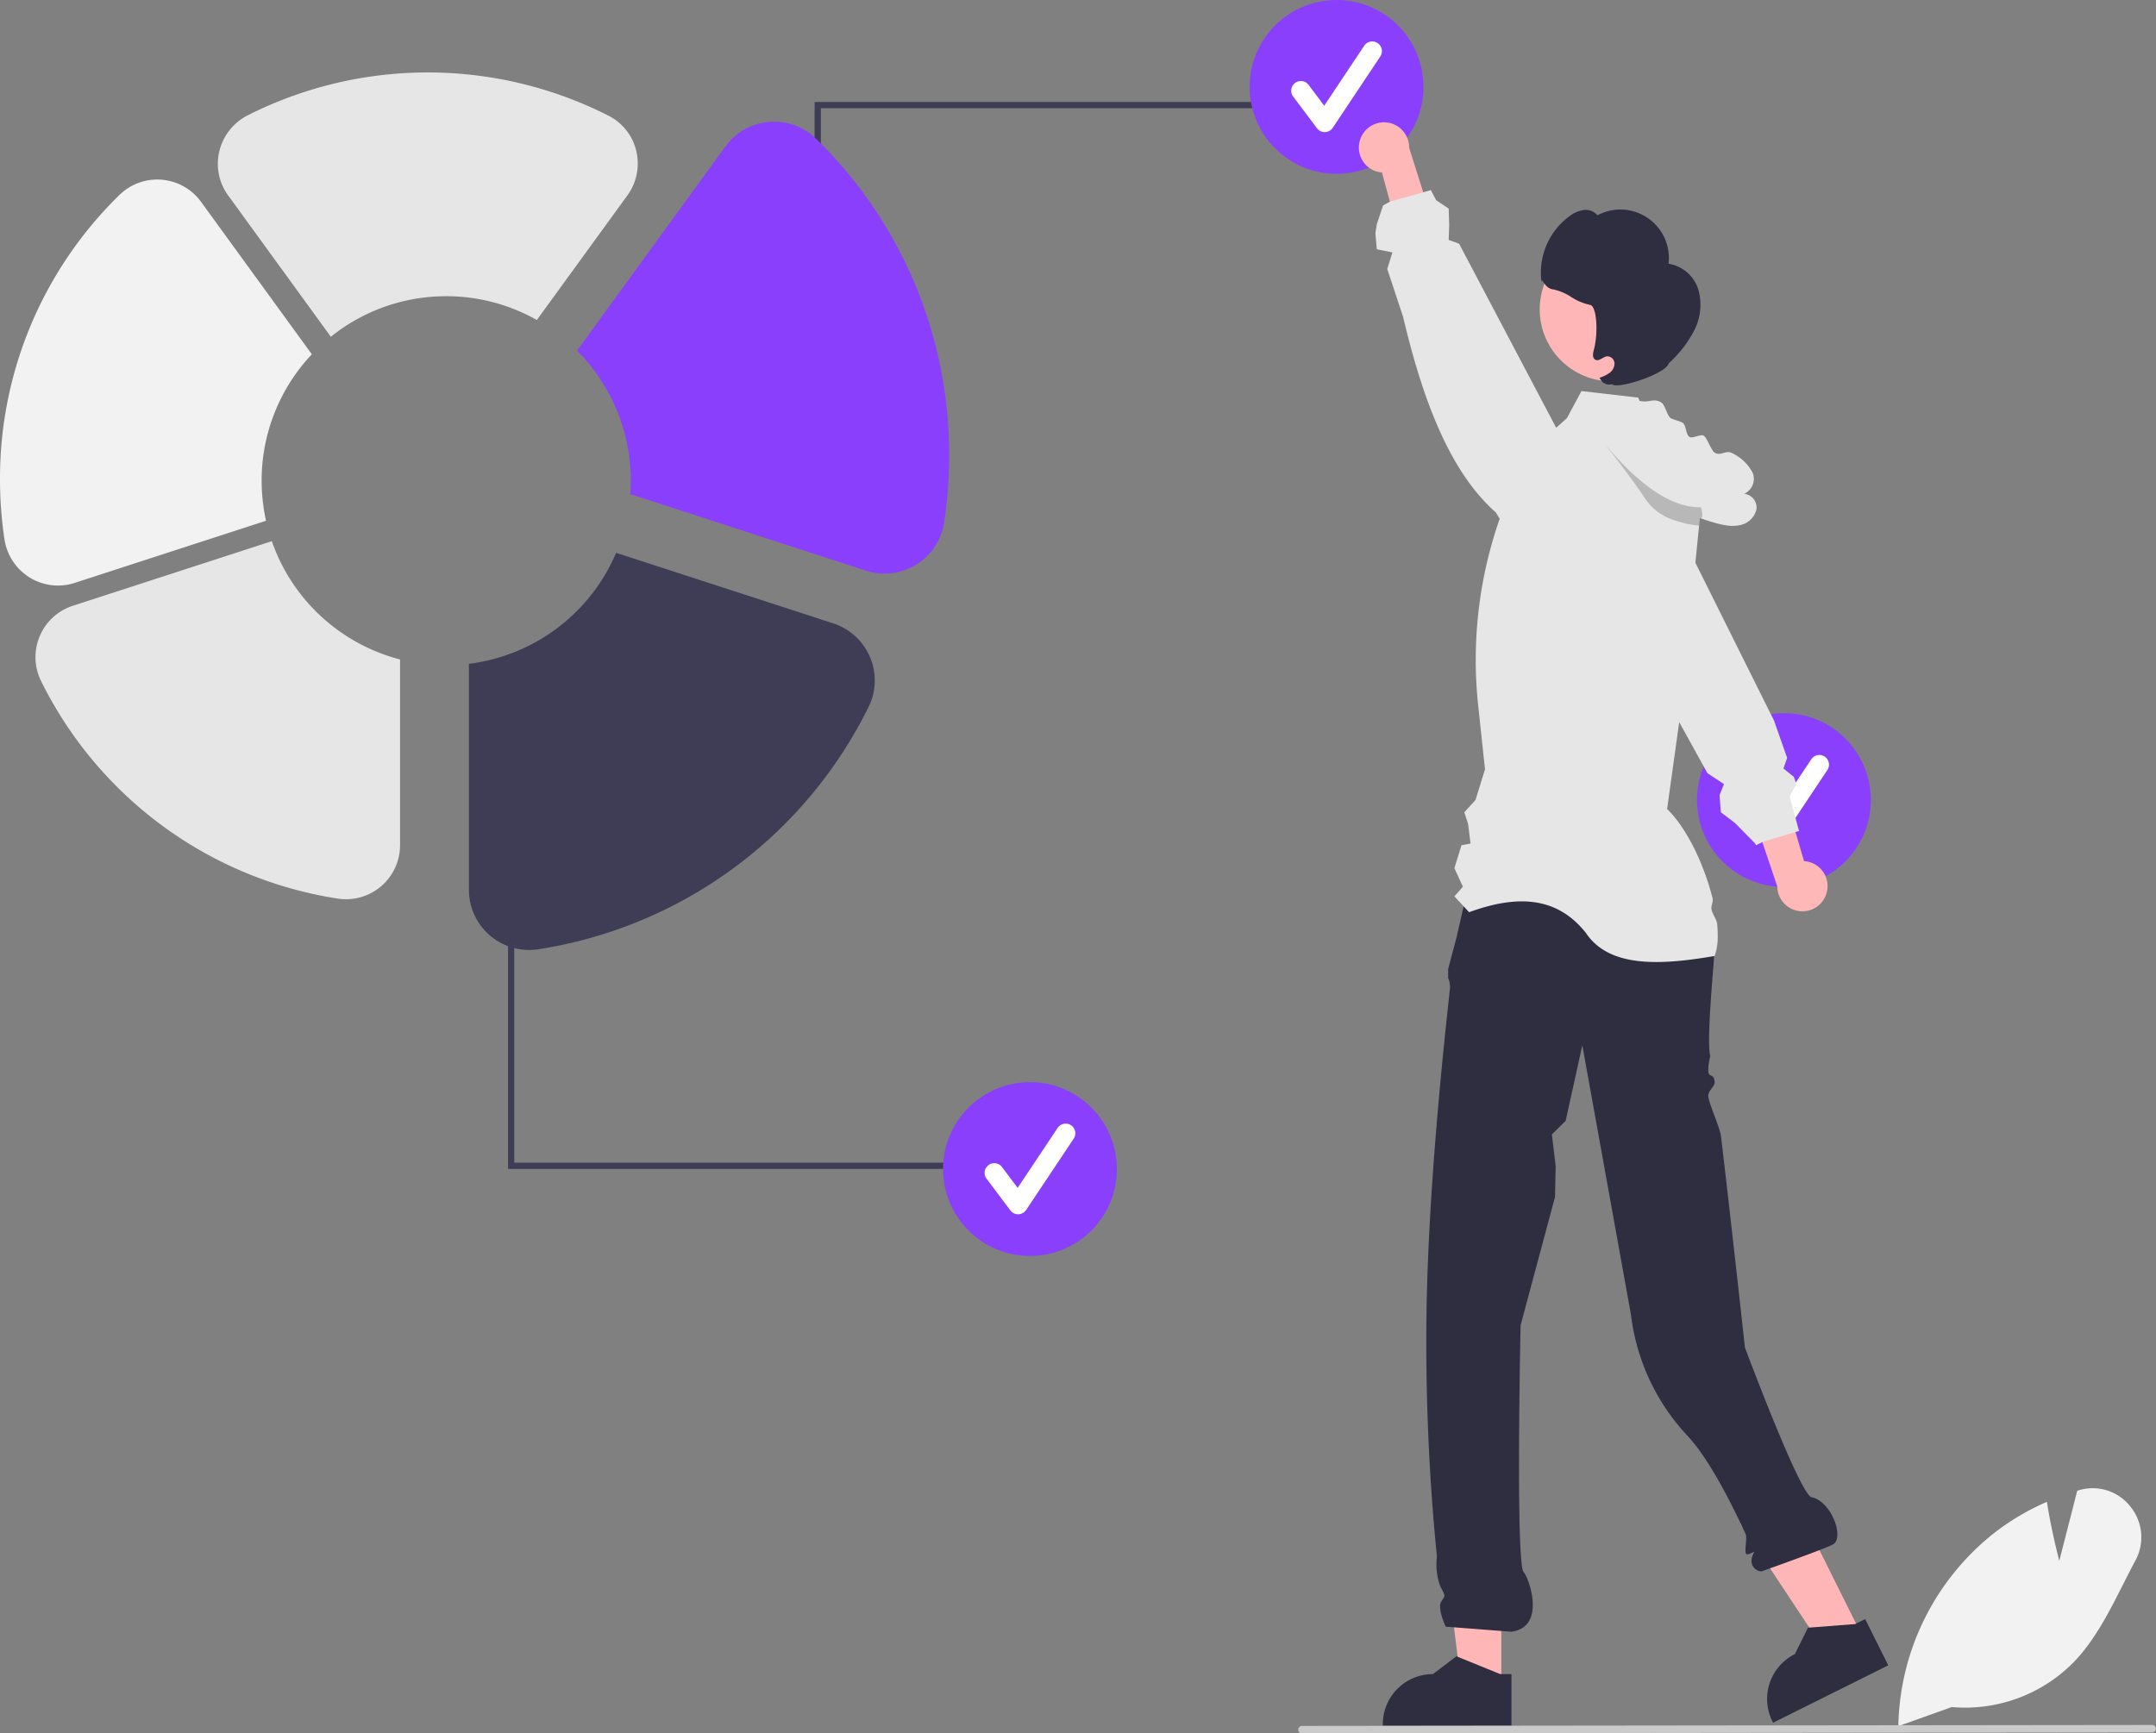 <svg xmlns="http://www.w3.org/2000/svg" width="273.574" height="220" viewBox="0 0 273.574 220">
  <rect x="0" y="0" width="273.574" height="220" fill="#808080" stroke="none"/>
  <g id="undraw_pie_graph" transform="translate(-913.213 -2078)">
    <g id="undraw_pie_graph_re_fvol" transform="translate(913.213 2078)">
      <path id="路径_6936" data-name="路径 6936" d="M190.5,214.133h-5.064L183.027,194.6H190.5Z" fill="#ffb6b6"/>
      <path id="路径_6937" data-name="路径 6937" d="M275.685,273.728l-5.407-2.2-.155-.064-2.985,2.263a6.356,6.356,0,0,0-6.355,6.354v.207H277.11v-6.562Z" transform="translate(-85.32 -61.249)" fill="#2f2e41"/>
      <path id="路径_6938" data-name="路径 6938" d="M236.255,207.55l-4.532,2.259L220.854,193.4l6.689-3.334Z" fill="#ffb6b6"/>
      <path id="路径_6939" data-name="路径 6939" d="M321.995,266.741l-1.159.576-.119.06-5.812.449-.175.012-1.663,3.354a6.352,6.352,0,0,0-2.85,8.523l.091.183,14.612-7.28Z" transform="translate(-85.32 -61.249)" fill="#2f2e41"/>
      <path id="路径_6940" data-name="路径 6940" d="M272.385,170.4l27.923.977.195-.283s2.382,5.558,2.382,10.321c0,1.584-1.1,11.943-.542,13.9a5.955,5.955,0,0,0-.252,1.976c.1.737.665.17.794,1.191.093.733-.9,1.137-.794,1.985.113.926,1.475,3.926,1.6,4.956,1.306,10.967,3.044,26.854,3.044,26.854s6.981,18.7,8.458,19c2.479.51,4.152,5.017,2.779,5.954-.654.446-9.108,3.449-9.108,3.449-.465.084-1.918-.645-.992-2.369.17-.317-.846.49-1.015.11-.18-.4.173-2.011-.033-2.46-1.848-4.027-4.684-9.606-7.372-12.472A27.233,27.233,0,0,1,292.27,228.1L286.1,193.916l-2.113,9.587-1.749,1.728.48,4.029-.083,3.91-4.367,16.276s-.655,30.4.4,31.36c.57.523,2.987,6.962-1.588,7.542l-8.312-.641s-1.12-2.36-.56-3.2.526-.611-.157-1.985a8.106,8.106,0,0,1-.4-3.7,274.371,274.371,0,0,1-1.286-32.945c.417-18.063,2.942-38.814,2.942-39.237a2.793,2.793,0,0,0-.233-1.26v-1.14l1.073-4.04Z" transform="translate(-85.32 -61.249)" fill="#2f2e41"/>
      <circle id="椭圆_85" data-name="椭圆 85" cx="11.028" cy="11.028" r="11.028" transform="translate(215.332 90.508)" fill="#8a3ffc"/>
      <path id="路径_6941" data-name="路径 6941" d="M310.175,168.524a1.226,1.226,0,0,1-.981-.491l-3.009-4.011a1.227,1.227,0,1,1,1.963-1.472l1.968,2.624,5.055-7.583a1.227,1.227,0,0,1,2.041,1.361l-6.017,9.026a1.227,1.227,0,0,1-.987.546Z" transform="translate(-85.32 -61.249)" fill="#fff"/>
      <path id="路径_6942" data-name="路径 6942" d="M317.133,174.443a3.171,3.171,0,0,0-2.9-3.9L308.58,151.29l-3.823,4.436,6.082,18.026a3.188,3.188,0,0,0,6.294.691Z" transform="translate(-85.32 -61.249)" fill="#ffb8b8"/>
      <path id="路径_6943" data-name="路径 6943" d="M313.146,165.05l-.734-2.691.842-1.608-.064-.187-.254-.722-1.318-1.056.472-1.346-1.667-4.736-.409-.822-9.571-19.217-2.294-4.609-.532-.834-1.655-2.6-2.263-3.545a5.061,5.061,0,0,0-3.207-2.235,5.136,5.136,0,0,0-.643-.1l-.155-.012a5.109,5.109,0,0,0-1.155.067h-.008a4.953,4.953,0,0,0-1.882.746,5.057,5.057,0,0,0-1.183,1.064,5.123,5.123,0,0,0-1.131,3.394l.071,1.937.071,1.763,3.358,6.074.218.4,0,.012,10.333,18.7,3.116,5.637.472.857,2.1,1.389-.56,1.4.163,2.175,1.782,1.346,2.584,2.624.1.214.794-.4.075-.04.179-.052,2.457-.742,1.493-.449.048-.016.409-.1Z" transform="translate(-85.32 -61.249)" fill="#e6e6e6"/>
      <path id="路径_6944" data-name="路径 6944" d="M355.626,252.446a6.06,6.06,0,0,0-6.471-2.068l-.254.075-2.279,8.9c-.341-1.326-1.072-4.319-1.532-7.249l-.04-.242-.226.1a30.9,30.9,0,0,0-6.665,4.017,31.965,31.965,0,0,0-11.953,24.072l0,.171,0,.107.3-.107,6.474-2.314a19.328,19.328,0,0,0,15.585-5.812c2.616-2.759,4.41-6.308,6.145-9.742.508-1,1.028-2.032,1.56-3.025a6.16,6.16,0,0,0-.639-6.879Z" transform="translate(-85.32 -61.249)" fill="#f2f2f2"/>
      <path id="路径_6945" data-name="路径 6945" d="M104.158,43.523h-.794V12.94h57.424v.794h-56.63Z" fill="#3f3d56"/>
      <circle id="椭圆_86" data-name="椭圆 86" cx="11.028" cy="11.028" r="11.028" transform="translate(158.566 0)" fill="#8a3ffc"/>
      <path id="路径_6946" data-name="路径 6946" d="M253.409,78.016a1.226,1.226,0,0,1-.981-.491l-3.009-4.011a1.227,1.227,0,1,1,1.963-1.472l1.968,2.624,5.055-7.583a1.227,1.227,0,1,1,2.041,1.361l-6.017,9.026a1.227,1.227,0,0,1-.987.546Z" transform="translate(-85.32 -61.249)" fill="#fff"/>
      <path id="路径_6947" data-name="路径 6947" d="M65.255,117.774h-.794v30.583h57.424v-.794H65.255Z" fill="#3f3d56"/>
      <circle id="椭圆_87" data-name="椭圆 87" cx="11.028" cy="11.028" r="11.028" transform="translate(119.663 137.35)" fill="#8a3ffc"/>
      <path id="路径_6948" data-name="路径 6948" d="M214.507,215.366a1.226,1.226,0,0,1-.981-.491l-3.009-4.011a1.227,1.227,0,1,1,1.963-1.472l1.968,2.624,5.055-7.583a1.227,1.227,0,1,1,2.041,1.361l-6.017,9.026a1.227,1.227,0,0,1-.987.546Z" transform="translate(-85.32 -61.249)" fill="#fff"/>
      <path id="路径_6949" data-name="路径 6949" d="M303.282,180.147a7.189,7.189,0,0,1-.4,2.457l-.06-.012c-7.05,1.219-13.34,1.419-16.249-2.909-3.8-4.833-9.017-4.779-14.841-2.657l-.691-.746-1.175-1.266,1.08-1.223-1.08-2.358.9-2.91,1.151-.21-.31-2.5-.484-1.465,1.421-1.56,1.207-3.894-.869-8.15a54.29,54.29,0,0,1,6.6-32.242l3.3-2.961,1.37-1.231,1.838-3.43,1.941.226,5.256.607.179.429,1.29,3.112,6.8,7.3-.306,3.08-.135,1.358-.1.977-.468,4.7-1.909,19.2-.143,1.02-1.536,11.04c2.5,2.414,4.7,7.062,5.764,11.31.119.472-.218.953-.131,1.413.123.651.659,1.27.719,1.878A14.439,14.439,0,0,1,303.282,180.147Z" transform="translate(-85.32 -61.249)" fill="#e6e6e6"/>
      <circle id="椭圆_88" data-name="椭圆 88" cx="9.129" cy="9.129" r="9.129" transform="translate(195.373 30.141)" fill="#ffb6b6"/>
      <path id="路径_6950" data-name="路径 6950" d="M300.826,98.028a4.707,4.707,0,0,0-3.781-3.3,6.158,6.158,0,0,0-9.026-6.154,1.915,1.915,0,0,0-1.759-.669,3.948,3.948,0,0,0-1.787.783,8.861,8.861,0,0,0-3.544,8.381c0-.8.353.752,1.375.89a6.744,6.744,0,0,1,2.389.985,6.949,6.949,0,0,0,2.384,1c.858.125,1.079,3.565.466,5.78-.116.42-.175.983.212,1.183.476.246.958-.373,1.491-.433a.923.923,0,0,1,.936.876,1.5,1.5,0,0,1-.628,1.226,4.446,4.446,0,0,1-1.284.622l.154.218a1.223,1.223,0,0,0,1.44.587c.61.736,6.9-1.308,7.208-2.652a14.848,14.848,0,0,0,3.231-4.173A7.094,7.094,0,0,0,300.826,98.028Z" transform="translate(-85.32 -61.249)" fill="#2f2e41"/>
      <path id="路径_6951" data-name="路径 6951" d="M308.208,125.83a2.654,2.654,0,0,1-2.171,2.08,4.7,4.7,0,0,1-1.616.028,11.02,11.02,0,0,1-1.548-.345q-.941-.268-1.862-.6a29.511,29.511,0,0,1-5.049-2.362,29.866,29.866,0,0,1-3.477-2.374q-.857-.679-1.663-1.417l.671.318-1.8-2.418q-.869-1.167-1.735-2.334c-.036-.048-.063-.079-.075-.1v0c-.266-.353-.528-.707-.79-1.06-.79-1.06-1.568-2.616-.659-3.573a1.7,1.7,0,0,1,1.481-.449,2.358,2.358,0,0,1,.814.262,5.741,5.741,0,0,1,1.727,1.743,3.022,3.022,0,0,1,2.91-1.088c.06,0,.115.012.171.02,1.131.195,1.62-.417,2.6.183.457.278.734,1.707,1.191,1.985.258.159,1.215.4,1.477.56.516.318.385,1.5.905,1.822.385.234,1.417-.4,1.8-.163.4.25.969,1.9,1.374,2.148.806.5,1.453-.409,2.259.083a5.666,5.666,0,0,1,2.576,2.485,2.088,2.088,0,0,1-1.068,2.656,1.773,1.773,0,0,1,1.556,1.913Z" transform="translate(-85.32 -61.249)" fill="#e6e6e6"/>
      <path id="路径_6952" data-name="路径 6952" d="M301.011,126.989l-.1.977a13.483,13.483,0,0,1-3.295-.742,6.961,6.961,0,0,1-3.465-2.576c-.54-.81-1.1-1.616-1.667-2.394-.937-1.3-1.866-2.517-2.636-3.505-.941-1.195-1.647-2.06-1.89-2.346-.036-.048-.064-.079-.075-.1l-.012-.012.012.008c4.717,5.97,9.172,9.412,13.263,9.329C301.146,125.632,301.626,127.212,301.011,126.989Z" transform="translate(-85.32 -61.249)" opacity="0.2"/>
      <path id="路径_6953" data-name="路径 6953" d="M257.847,79.183a3.171,3.171,0,0,0,2.827,3.956L265.95,102.5l3.908-4.361L264.126,80a3.188,3.188,0,0,0-6.28-.813Z" transform="translate(-85.32 -61.249)" fill="#ffb8b8"/>
      <path id="路径_6954" data-name="路径 6954" d="M288.828,128.684l-.036-1.763-3.327-6.308-.123-.23-.008-.012-2.552-4.835L270.466,92.185l-1.323-.486.066-1.9-.066-2.073-1.589-1.065-.678-1.285-.961.274h0l-.028.008-4.2,1.179h0l-.873.492-.794,2.382-.174,1.128.174,2.048,1.985.4-.658,2.1,2,6.042c2.5,10.559,5.907,19.674,11.794,24.878l.484.794,3.831,6.268a5.083,5.083,0,0,0,5.117,2.378h0a5.035,5.035,0,0,0,1.9-.707,4.96,4.96,0,0,0,1.374-1.258,5.114,5.114,0,0,0,1.028-3.156Z" transform="translate(-85.32 -61.249)" fill="#e6e6e6"/>
      <path id="路径_6955" data-name="路径 6955" d="M358.421,281.127l-107.875.122a.473.473,0,1,1,0-.945l107.875-.122a.473.473,0,0,1,0,.945Z" transform="translate(-85.32 -61.249)" fill="#cacaca"/>
      <path id="路径_6956" data-name="路径 6956" d="M118.518,122.265a23.333,23.333,0,0,1,6.371-16.048L110.827,86.863a6.858,6.858,0,0,0-10.346-.872A50.205,50.205,0,0,0,85.32,122.1a51.123,51.123,0,0,0,.566,7.589,6.9,6.9,0,0,0,3.2,4.856,6.828,6.828,0,0,0,5.709.686l24.281-7.889a23.48,23.48,0,0,1-.557-5.073Z" transform="translate(-85.32 -61.249)" fill="#f2f2f2"/>
      <path id="路径_6957" data-name="路径 6957" d="M119.809,129.934l-25.243,8.2a6.85,6.85,0,0,0-4.046,9.53A50.607,50.607,0,0,0,128.177,175.3a6.862,6.862,0,0,0,7.906-6.779V144.948a23.466,23.466,0,0,1-16.273-15.014Z" transform="translate(-85.32 -61.249)" fill="#e6e6e6"/>
      <path id="路径_6958" data-name="路径 6958" d="M195.721,144.665a7.648,7.648,0,0,0-4.686-4.305L163.5,131.415A23.439,23.439,0,0,1,144.82,145.5v28.684a7.639,7.639,0,0,0,8.8,7.547,56.336,56.336,0,0,0,41.919-30.766,7.578,7.578,0,0,0,.182-6.3Z" transform="translate(-85.32 -61.249)" fill="#3f3d56"/>
      <path id="路径_6959" data-name="路径 6959" d="M188.881,78.871a7.634,7.634,0,0,0-11.517.971l-18.822,25.906a23.346,23.346,0,0,1,6.818,16.517c0,.57-.028,1.134-.068,1.694l29.919,9.721a7.648,7.648,0,0,0,9.916-6.168,56.9,56.9,0,0,0,.631-8.449,55.888,55.888,0,0,0-16.876-40.193Z" transform="translate(-85.32 -61.249)" fill="#8a3ffc"/>
      <path id="路径_6960" data-name="路径 6960" d="M141.939,98.844a23.3,23.3,0,0,1,11.5,3.02l11.488-15.812a6.882,6.882,0,0,0,1.126-5.656,6.746,6.746,0,0,0-3.49-4.448,50.663,50.663,0,0,0-45.8-.067,6.922,6.922,0,0,0-3.61,4.553,6.822,6.822,0,0,0,1.115,5.618L127.3,103.991a23.315,23.315,0,0,1,14.641-5.146Z" transform="translate(-85.32 -61.249)" fill="#e6e6e6"/>
    </g>
  </g>
</svg>

